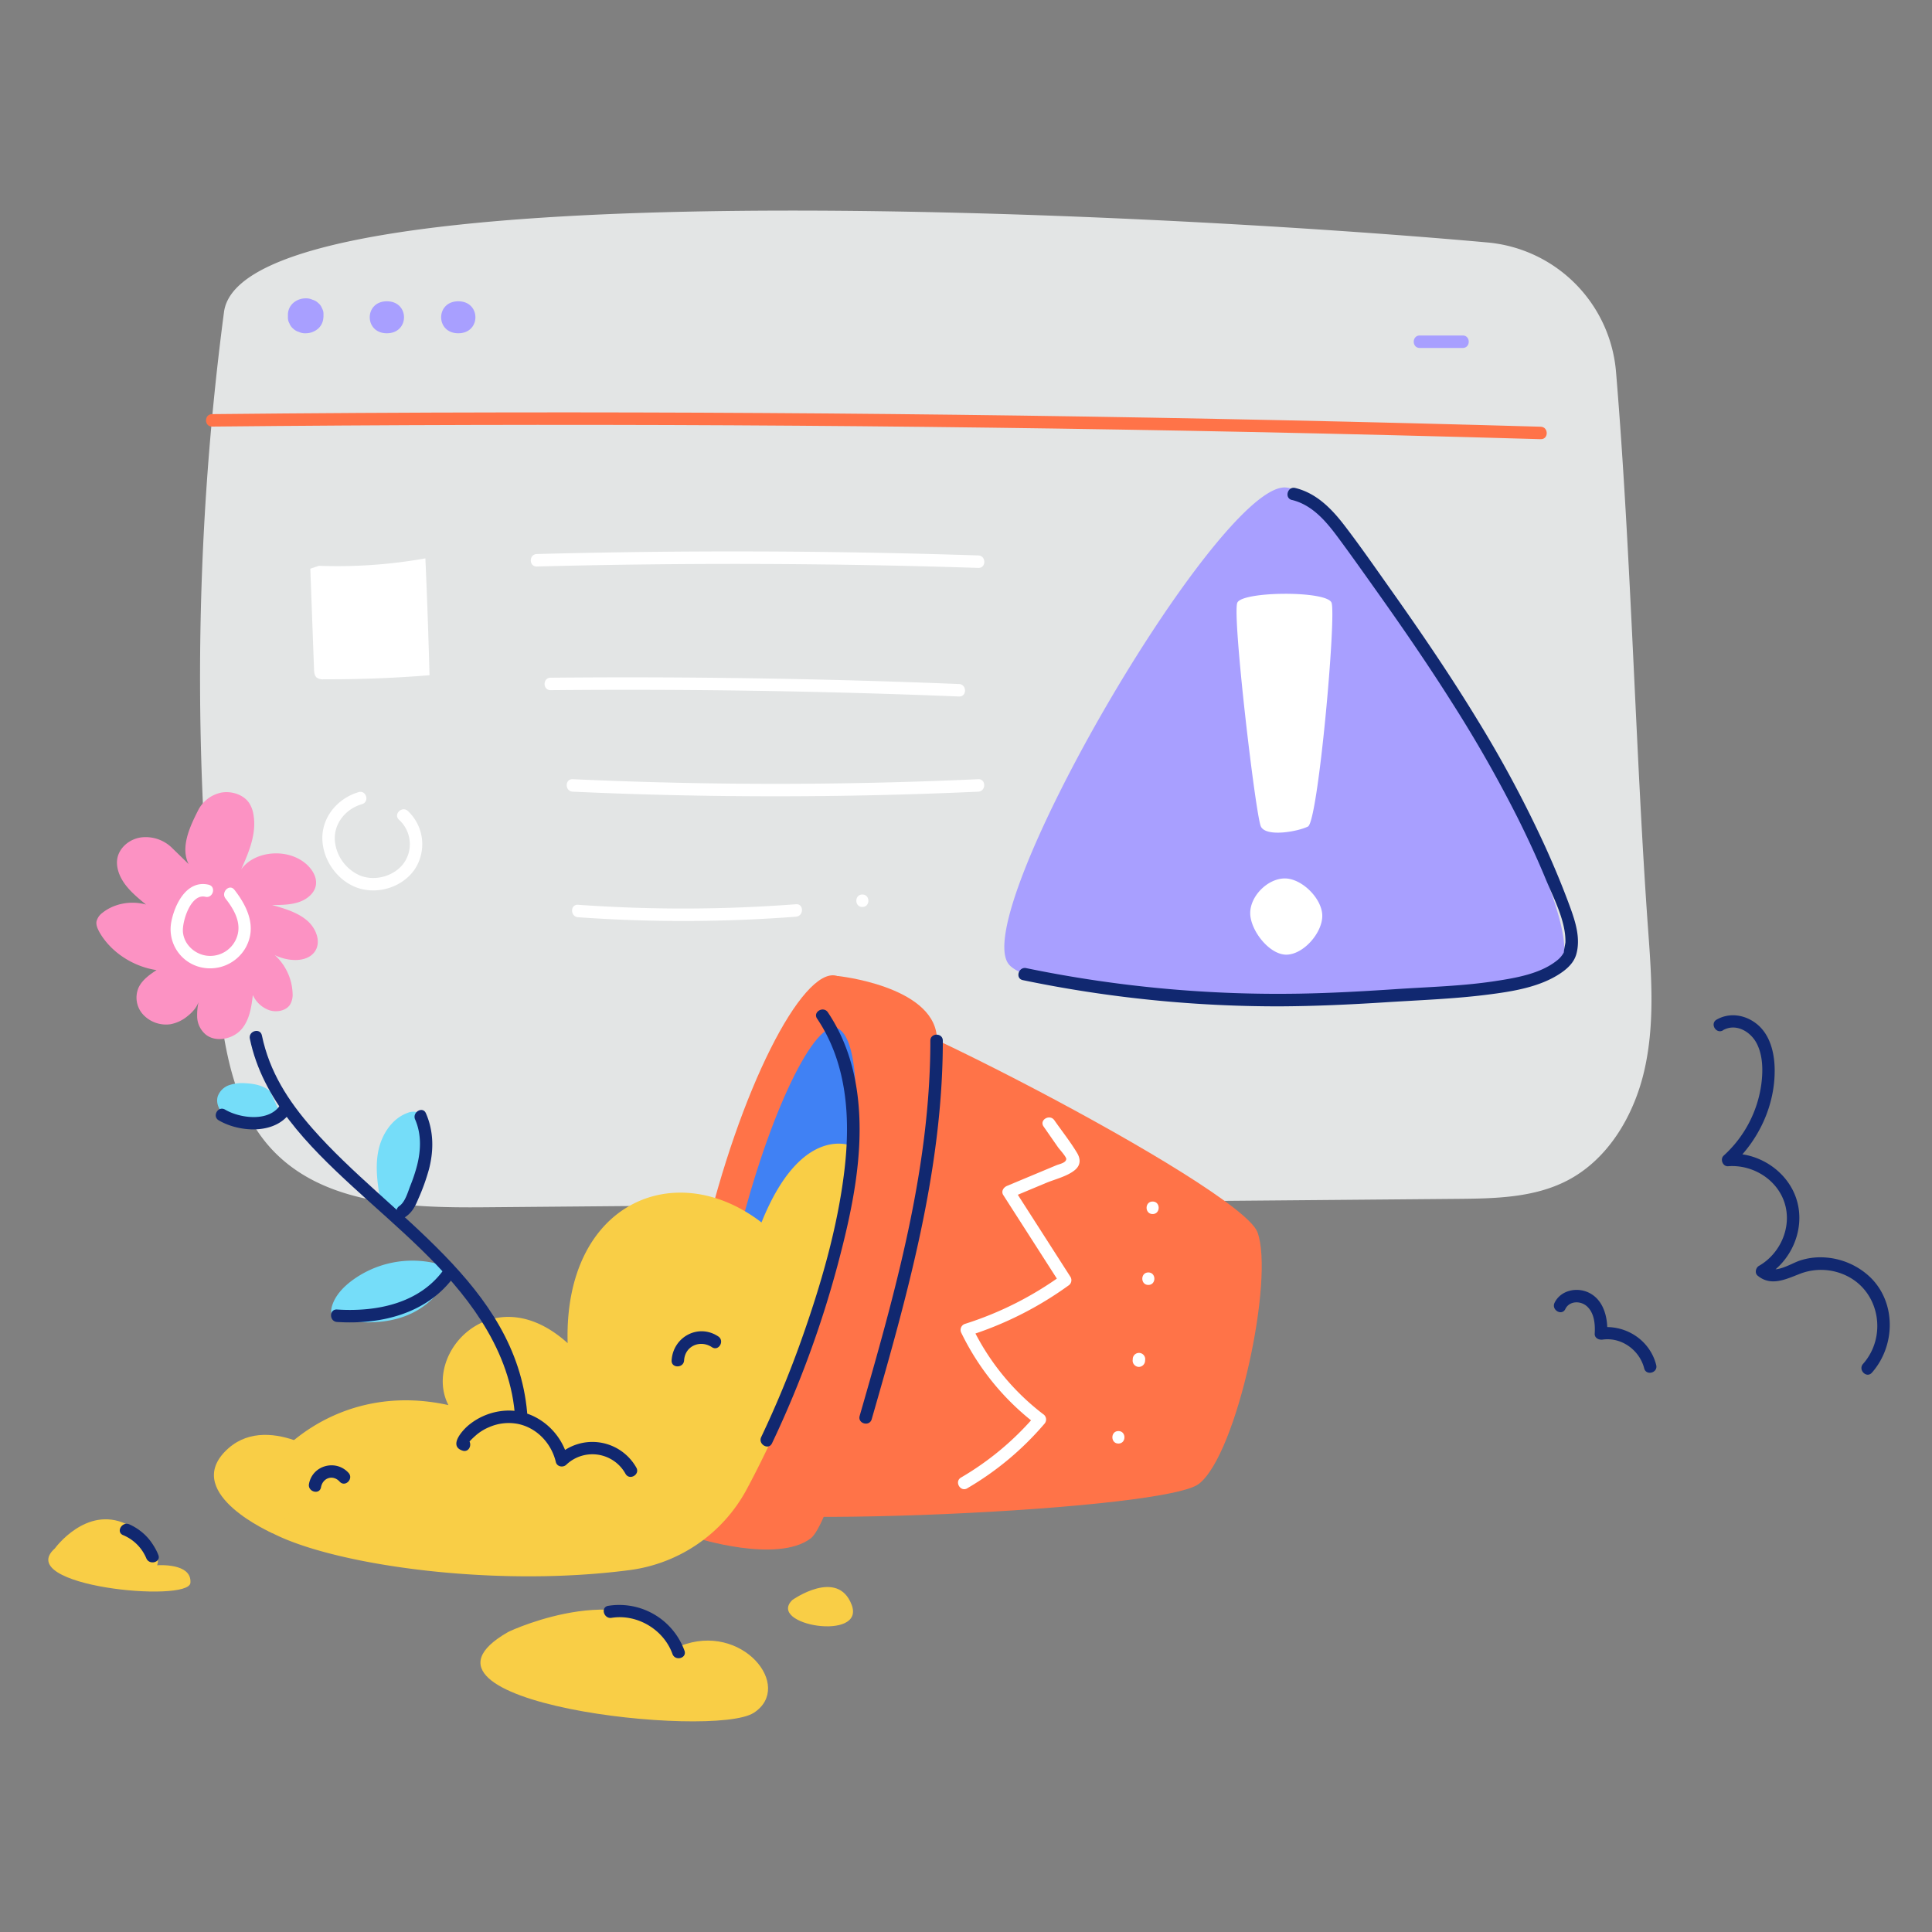 <svg viewBox="0 0 1000 1000" width="1000" height="1000" xmlns="http://www.w3.org/2000/svg"><rect x="0" y="0" width="1000" height="1000" fill="#808080" stroke="none"/><path d="M115.93 161.58a1447 1447 0 00-3.18 351.88c3.29 29.07 8.1 60.12 28 81.49 26.7 28.63 70.68 30.28 109.79 29.94l503.75-4.36c19.39-.17 39.61-.53 56.84-9.44 21.31-11 34.65-33.74 40-57.16s3.76-47.81 2-71.77c-6.48-89.2-8.77-194.72-16.67-289.57a73.37 73.37 0 00-66.45-67.08c-174.07-15.71-644.19-39.94-654.08 36.07z" fill="#e3e5e5"/><path d="M109.76 220.8q134.57-1.35 269.14-.66 133.56.71 267.11 3.43 75.74 1.55 151.46 3.75c4.15.12 4.15-6.33 0-6.45Q663 217 528.41 215.11q-133.56-1.85-267.14-1.64-75.75.1-151.51.88c-4.15 0-4.16 6.49 0 6.45z" fill="#ff7348"/><g fill="#a89fff"><path d="M167.43 164.23v-1.52a5.68 5.68 0 00-.79-3.19 6.11 6.11 0 00-1.9-2.66 7 7 0 00-3-1.72 7.65 7.65 0 00-3.53-.71 9.79 9.79 0 00-6.49 2.43 8.19 8.19 0 00-2.69 5.85v1.52a5.79 5.79 0 00.79 3.18 6.22 6.22 0 001.9 2.67 7 7 0 002.95 1.71 7.45 7.45 0 003.54.71 9.78 9.78 0 006.48-2.42 8.19 8.19 0 002.69-5.85zM200.25 172.5c11.81 0 11.83-16.55 0-16.55s-11.82 16.55 0 16.55zM237.21 172.5c11.81 0 11.82-16.55 0-16.55s-11.83 16.55 0 16.55zM734.87 180.1h22.23c4.15 0 4.16-6.45 0-6.45h-22.23c-4.15 0-4.16 6.45 0 6.45zM807.48 499.53C828 476.42 700.41 252.74 665 252.3s-165.33 223-142.49 247.23 264.43 23.12 284.97 0z"/></g><g fill="#ff7348"><path d="M364.24 777.16c-22.13 15.54 236.49 6.17 256.3-9.11s39.24-106.63 30.3-130.3-222.75-133.26-226-121.23c31.76 51.78-1.27 209.34-60.6 260.64z"/><path d="M433.67 505.18s48.55 5.07 51.19 30.91S437 783.17 419.61 796.28 360.3 796 360.3 796z"/><path d="M432.76 505c17.56 4.09 24.08 61.18 5.45 141.32s-58.54 154.25-76.1 150.17-16.69-72.36 1.95-152.51 51.14-143.1 68.7-138.98z"/></g><path d="M432.63 532c12.25 2.85 15.25 49.34-.1 115.39S387 775.15 374.75 772.3s-9.73-58.7 5.62-124.74S420.38 529.17 432.63 532z" fill="#4081f4"/><path d="M441.46 593.32s-26.33-12.72-47.31 39.41c-44.85-34.51-102.42-10-100.34 62.48-38.65-34.89-75.44 5.37-61.71 32.07-56.35-12.49-95.55 24.93-103.81 50.73-7.18 22.42 104.87 46.81 197.66 34.66a80.63 80.63 0 0060.58-41.87c19.93-37.2 48.88-102.59 54.93-177.48z" fill="#f9ce46"/><path d="M172.42 756s-34.91-26.65-56.11-4.54 24.83 42.17 24.83 42.17z" fill="#f9ce46"/><g fill="#75ddf9"><path d="M226.09 654.05a52.59 52.59 0 00-44.41 9.14c-4.34 3.34-8.26 7.57-9.83 12.81-.59 2-.73 4.37.72 5.83a6.5 6.5 0 003.83 1.5c18.21 2.7 42.3 2.28 55.75-22.22M197.16 623.05c-1.53-8.81-3.06-17.83-1.48-26.62s7-17.46 15.39-20.44a7.76 7.76 0 013.8-.53c4 .63 5.54 5.51 5.88 9.53 1.2 14-5.15 32.21-12.49 44.19M139.85 564.93c-3.39-3.12-8.24-4-12.84-4.25a21 21 0 00-8.43 1 9.57 9.57 0 00-5.88 5.81c-1.19 4 1.27 8.35 4.82 10.48s7.9 2.45 12 2.24C135 579.94 141 578.49 144 574"/></g><g fill="#f9ce46"><path d="M262.91 844.78c2.45-1.4 65.21-29.62 89.14 7.21 31.94-12.74 59.12 21 38.08 34.57s-190.98-5.22-127.22-41.78zM28.41 801.44s16.17-22.29 36.85-12.63 16.08 21.38 16.08 21.38 18.07-1.46 17.22 9.09S6.45 821 28.41 801.44zM410.12 828.15s23.41-16.64 30.69 2.48-44.09 10.55-30.69-2.48z"/></g><g fill="#112870"><path d="M129.32 537.63c6.58 31.67 30.09 55.3 53.13 76.49 23.57 21.68 49 42.06 66.52 69.3 9.29 14.47 15.91 30.56 17.44 47.79.36 4.11 6.82 4.15 6.45 0-5.91-66.69-71.34-101.62-111.2-147.16-12.53-14.3-22.21-29.35-26.11-48.14-.85-4.06-7.07-2.34-6.23 1.72z"/><path d="M241.13 744.65l-.61-.2 2.26 2.25c-.18-.52 3.46-3.74 4.27-4.4a26.12 26.12 0 016.29-3.68A25.23 25.23 0 01268 737c9.9 2 17.41 10.08 19.7 19.74.58 2.45 3.69 3 5.39 1.42a19.58 19.58 0 0130.69 4.71c2.08 3.59 7.66.34 5.57-3.26a26.12 26.12 0 00-40.82-6l5.39 1.42c-3.44-14.52-17-25.73-32.15-24.88a33.07 33.07 0 00-19.28 7.57c-3.17 2.64-10.5 10.74-3.07 13.13 4 1.28 5.66-5 1.71-6.22zM354.09 704.13c.46-7.54 8.39-10.82 14.42-6.82 3.48 2.3 6.71-3.29 3.26-5.58-10.36-6.86-23.4.3-24.14 12.4-.25 4.15 6.21 4.14 6.46 0zM166.15 769.81c.91-4.95 6.22-6.7 9.68-2.89 2.81 3.07 7.36-1.5 4.57-4.57-6.56-7.2-18.7-3.94-20.47 5.74-.75 4.06 5.47 5.81 6.22 1.72zM316.54 837.39c13.28-2.13 27 6.08 31.52 18.7 1.39 3.88 7.63 2.21 6.22-1.71a35.94 35.94 0 00-39.45-23.21c-4.09.65-2.36 6.87 1.71 6.22zM63.63 794.54a22.33 22.33 0 0112.09 12c1.54 3.79 7.79 2.13 6.22-1.72a28.55 28.55 0 00-15-15.82c-3.77-1.64-7.06 3.92-3.26 5.57zM422.93 527.24c15.58 23.16 17.36 51.59 14.13 78.59-3.57 29.95-12.32 59.68-22.37 88A530.33 530.33 0 01394 743.81c-1.77 3.73 3.8 7 5.58 3.26a540.89 540.89 0 0034-92.39c7.47-28.09 13.85-57.8 10.38-87-1.86-15.61-6.65-30.59-15.46-43.7-2.31-3.43-7.9-.2-5.58 3.26zM481.55 538.65c0 66.48-18.37 130.85-36.59 194.22-1.15 4 5.08 5.71 6.23 1.72C469.56 670.67 488 605.7 488 538.65c0-4.15-6.45-4.16-6.45 0z"/></g><path d="M97.64 447.25c-4.38-8.61.61-19.34 4.79-27.59a17.43 17.43 0 0111.68-9.32c5.29-1.14 11.63.75 14.69 5.06a15 15 0 012.33 5.92c1.88 9.94-2.25 19.61-6.3 28.68 6.44-9.12 22.23-11.11 32.13-4 4.11 2.94 7.26 7.59 6.54 12.13-.67 4.19-4.51 7.35-8.83 8.8s-9.13 1.49-13.82 1.51c6.42 1.82 13.11 3.77 18.07 8s7.49 11.54 3.83 16.36c-4.18 5.5-13.73 4.9-20.53 1.56a28.15 28.15 0 019.23 19.79 10.1 10.1 0 01-1.42 6c-2.09 3-6.79 4-10.66 2.73a14.81 14.81 0 01-8.49-7.82c-.78 6.25-1.7 12.82-5.88 17.68s-12.79 7.06-18.31 2.9a12.49 12.49 0 01-4.63-9 32.13 32.13 0 011.14-9.8c-.54 3.66-3.12 6.73-6.13 9.1a19.41 19.41 0 01-8.85 4.2 16.2 16.2 0 01-14.37-5.25 13 13 0 01-2.07-13.82c1.84-3.83 5.55-6.54 9.26-8.95-12.23-1.81-23.63-9.33-29.47-19.46-1-1.83-2-3.87-1.59-5.84a8 8 0 013.12-4.41c5.9-4.71 14.61-6.41 22.45-4.22-3.91-3.22-7.88-6.5-10.82-10.48s-4.79-8.82-4-13.38c1-5.43 5.94-9.82 11.89-10.83a19.47 19.47 0 0116.68 5.63z" fill="#fc92c3"/><path d="M108 457.93c-11.35-2.66-17.65 10.18-19.38 19.47a20.2 20.2 0 0013.74 22.83 21.18 21.18 0 0024.89-9.89c5.75-10.58.83-21.15-5.94-29.81-2.56-3.27-7.1 1.32-4.57 4.56 4.3 5.5 8.35 12.37 6 19.55a14.63 14.63 0 01-15.07 10.09c-6.57-.49-12.55-5.8-13-12.56-.34-5.5 4.14-19.77 11.61-18 4 .94 5.76-5.28 1.72-6.23z" fill="#fff"/><g fill="#112870"><path d="M214.87 579.44c3.31 7.57 3 15.94 1 23.82a85.67 85.67 0 01-3.51 10.54c-1.26 3.2-2.62 8.35-5.67 10.43-3.4 2.34-.18 7.93 3.26 5.58s5-5.51 6.54-9.22a107.3 107.3 0 005.6-15.59c2.47-9.71 2.4-19.53-1.65-28.79-1.66-3.8-7.22-.52-5.57 3.26zM174.46 684.25c23.1 1.5 47.33-4.48 61.18-24.37 2.38-3.42-3.21-6.65-5.57-3.26-12.51 18-35 22.52-55.61 21.18-4.15-.27-4.13 6.19 0 6.45zM113.23 579.89c11 6.46 30.33 7.5 37.66-5.14 2.09-3.6-3.49-6.85-5.57-3.26-5.49 9.47-21 7.45-28.84 2.83-3.59-2.11-6.84 3.46-3.25 5.57z"/></g><g fill="#fff"><path d="M500.63 770.34A155 155 0 00540.55 737a3.3 3.3 0 00-.65-5.07 125.07 125.07 0 01-36.77-45.24l-1.93 4.74a181.57 181.57 0 0051.77-26 3.29 3.29 0 001.16-4.42l-29.3-45.7-1.93 4.74 18.49-7.74c4.65-1.94 11.06-3.43 15-6.73 3-2.51 3-5.69 1.08-8.87-3.51-5.82-7.85-11.29-11.74-16.87-2.35-3.39-7.95-.17-5.57 3.25l7.47 10.74c.7 1 4.41 5 4.27 6.14-.26 2-3.5 2.49-5.13 3.17l-25.54 10.68c-1.81.76-3.17 2.8-1.93 4.75l29.31 45.7 1.16-4.42a176.1 176.1 0 01-50.23 25.37 3.28 3.28 0 00-1.93 4.74 131.67 131.67 0 0039.08 47.56l-.65-5.07a149.9 149.9 0 01-38.62 32.32c-3.58 2.09-.34 7.67 3.26 5.57zM578.89 747.17c4.15 0 4.16-6.45 0-6.45s-4.16 6.45 0 6.45zM592.7 704.23l.06-.73a3.24 3.24 0 00-.94-2.28 3.22 3.22 0 00-5.51 2.28l-.06.73a3.2 3.2 0 00.94 2.28 3.27 3.27 0 002.28 1 3.3 3.3 0 003.23-3.23zM594.38 665.08c4.15 0 4.16-6.46 0-6.46s-4.16 6.46 0 6.46zM596.6 628.38c4.16 0 4.17-6.46 0-6.46s-4.16 6.46 0 6.46zM640.46 311.9c-2.84 5.91 9.46 110.33 12.18 115.91s19.07 2.63 24.36 0 14.8-109.67 12.18-115.91-45.89-5.9-48.72 0zM684.41 474.05c0 8.85-9.8 20.08-18.65 20.08s-18.65-12.66-18.65-21.52 9.08-17.93 17.93-17.93 19.37 10.51 19.37 19.37zM277.86 293.22q114.24-3 228.5.73c4.16.13 4.15-6.32 0-6.46q-114.21-3.75-228.5-.73c-4.15.11-4.16 6.57 0 6.46zM285 357.23q105.72-1 211.38 3.27c4.16.17 4.15-6.28 0-6.45q-105.63-4.27-211.38-3.27c-4.15 0-4.16 6.49 0 6.45zM296.45 409.77q104.87 4.78 209.87 0c4.13-.19 4.16-6.65 0-6.46q-104.88 4.79-209.87 0c-4.16-.19-4.15 6.27 0 6.46zM299.23 474.76a765.1 765.1 0 00112.77-.28c4.12-.31 4.15-6.77 0-6.45a766.48 766.48 0 01-112.79.28c-4.14-.3-4.12 6.16 0 6.45zM446.36 469.45c4.16 0 4.16-6.45 0-6.45s-4.16 6.45 0 6.45zM160.62 294.36l1.92 52.08c.06 1.55.21 3.29 1.39 4.28a5.53 5.53 0 003.63.87q27.41.12 54.76-2.09-.81-30.25-2.14-60.49a259.08 259.08 0 01-55.12 3.85M185.67 410c-11.23 3.25-19.69 13.58-18.76 25.56.8 10.47 8 20.31 17.88 23.89 10.46 3.78 23.28-.12 29.7-9.24a23.58 23.58 0 00-3.38-30.45c-3.07-2.79-7.65 1.76-4.57 4.56a17.05 17.05 0 012.59 22.27c-4.89 6.85-14.79 9.69-22.63 6.64a21.74 21.74 0 01-13.14-17.67c-.9-9.11 5.53-16.88 14-19.33 4-1.15 2.29-7.38-1.72-6.23z"/></g><g fill="#112870"><path d="M891.8 533.25c6.71-3.81 14.37.66 17.56 7s3.19 14.09 2.29 21a61 61 0 01-19.47 36.89c-2 1.81-.51 5.71 2.28 5.5 12.9-1 25.94 7.11 29.5 19.87 3.39 12.2-2.72 25.54-13.55 31.71-1.68 1-2.27 3.73-.66 5.06 6.78 5.62 14.3 2 21.51-.81a30.31 30.31 0 0125.13 1.17c16.75 8.61 20.28 31.35 7.93 45.3-2.74 3.1 1.81 7.68 4.57 4.56 12.23-13.82 12.73-36.28-.9-49.44a37.52 37.52 0 00-23.61-10.22 34 34 0 00-12.87 1.66c-4.54 1.53-12.69 7-17.19 3.22l-.66 5.07c13.32-7.57 20.68-24.06 16.52-39-4.27-15.35-20-25.77-35.72-24.6l2.29 5.51c13.73-12.59 22.22-31 21.81-49.73-.18-8.29-2.43-17.38-9.11-22.85-6-4.87-14.09-6.24-20.91-2.38-3.61 2.05-.36 7.63 3.26 5.58zM810.21 677.56c2-4.19 7.64-4.42 11-1.57 4 3.44 4.51 9.34 4.21 14.28-.14 2.32 2.16 3.38 4.08 3.11 9.8-1.39 19.16 5.47 21.53 14.88 1 4 7.24 2.32 6.22-1.72-3.31-13.16-16.22-21.26-29.46-19.38l4.08 3.11c.49-8-1.7-17.48-9.61-21.24-6.21-2.95-14.47-1.16-17.61 5.27-1.82 3.72 3.74 7 5.57 3.26zM668.69 258.77c10.4 2.54 17.47 10.81 23.61 19.07 6.89 9.28 13.57 18.74 20.26 28.16 13.45 18.92 26.61 38.06 39 57.68a681.23 681.23 0 0133.89 59.46c5.23 10.47 10.16 21.11 14.63 31.93 4.1 9.9 10.46 21.77 10.18 32.72 0 .41-1.27 6.52-.63 4.48-.23.73-.31.89-.17.67a13 13 0 01-3.53 4.17c-8.66 7-21.62 9.12-32.25 10.74-17.13 2.61-34.72 3-52 4.18-16.36 1.08-32.73 2-49.13 2.28a644 644 0 01-141.4-13.21c-4-.83-5.79 5.39-1.71 6.22a648.47 648.47 0 00133.4 13.56c18-.09 36-.93 53.94-2.07 17.73-1.14 35.69-1.75 53.32-4 12.64-1.61 27-3.82 37.8-11.17 3.58-2.43 6.81-5.51 8-9.77 2.22-7.94-.3-16.27-3-23.75-4-11-8.5-21.77-13.32-32.4a611 611 0 00-34.79-65c-14.11-23.17-29.39-45.6-45.07-67.73-7.8-11-15.5-22.15-23.71-32.86-6.69-8.74-14.55-16.86-25.59-19.55-4-1-5.76 5.24-1.72 6.22z"/></g></svg>